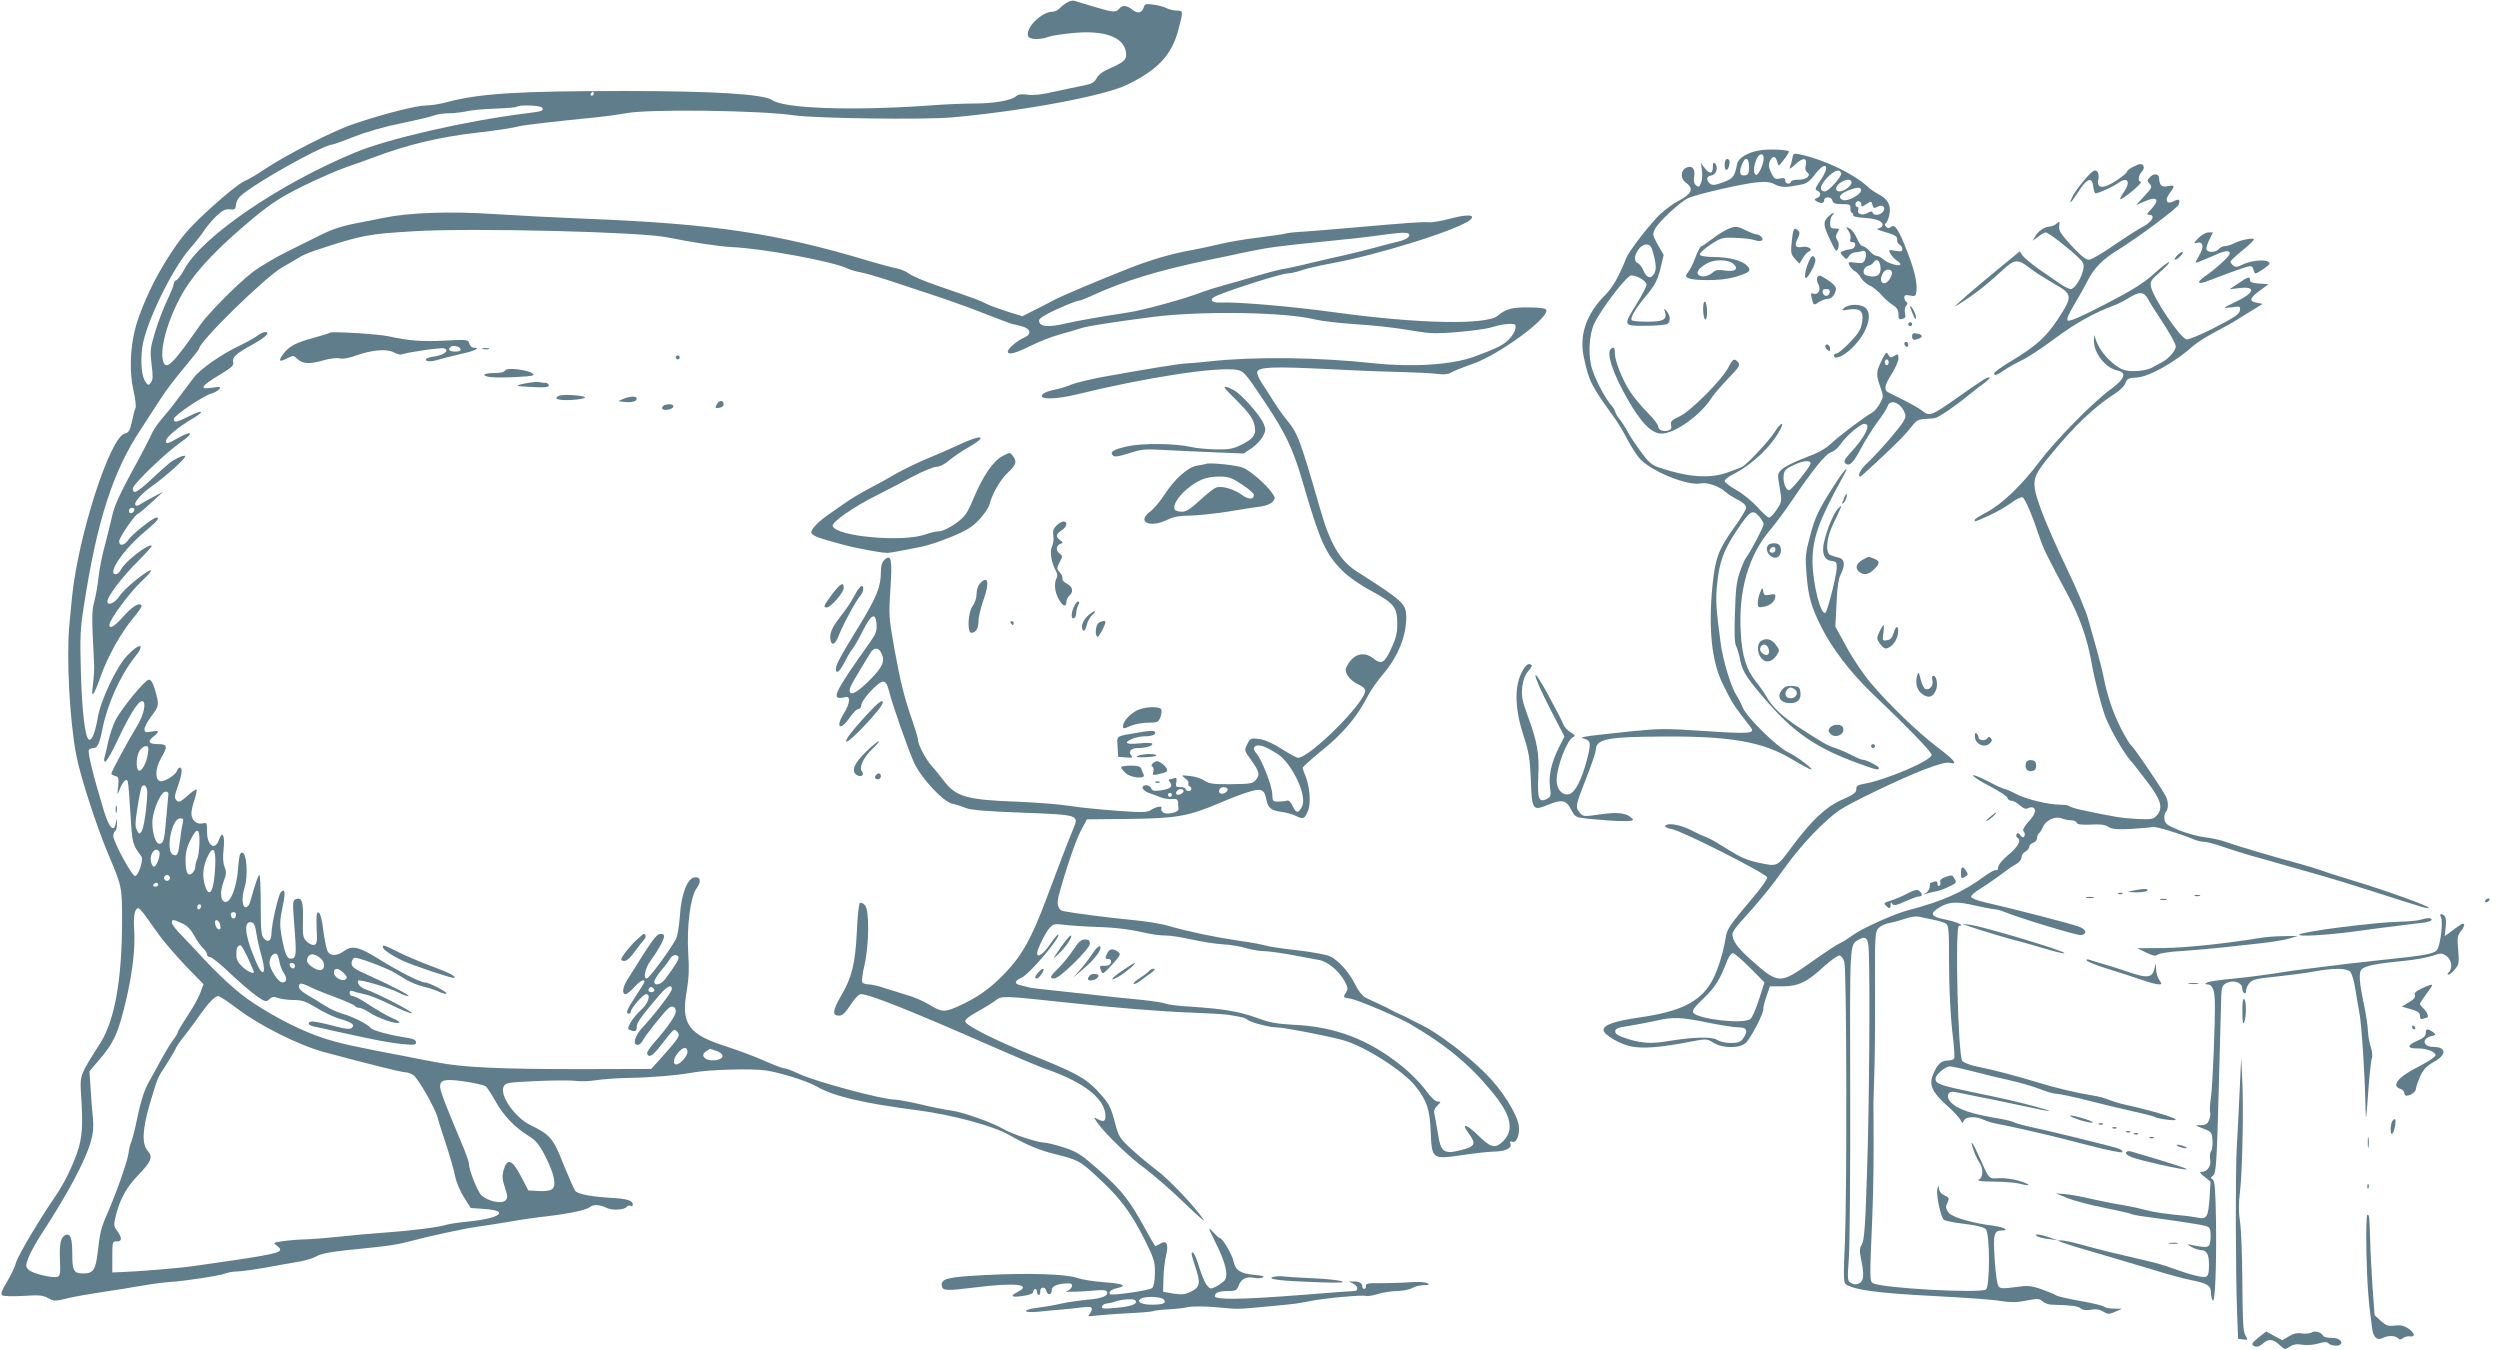 <?xml version="1.0" standalone="no"?>
<!DOCTYPE svg PUBLIC "-//W3C//DTD SVG 20010904//EN"
 "http://www.w3.org/TR/2001/REC-SVG-20010904/DTD/svg10.dtd">
<svg version="1.0" xmlns="http://www.w3.org/2000/svg"
 width="1280pt" height="691pt" viewBox="0 0 1280 691"
 preserveAspectRatio="xMidYMid meet">
<g transform="translate(0,691) scale(0.1,-0.1)"
fill="#607d8b" stroke="none">
<path d="M5465 6898 c-11 -6 -28 -19 -38 -29 -10 -11 -27 -19 -39 -19 -55 0
-140 -85 -124 -125 6 -18 61 -20 103 -4 15 6 72 15 127 20 157 15 255 -19 270
-93 8 -40 -5 -55 -77 -86 -38 -16 -63 -34 -72 -52 -12 -22 -25 -30 -67 -38
-29 -5 -96 -20 -148 -31 -63 -15 -110 -20 -138 -16 -31 5 -49 2 -60 -8 -26
-22 -115 -37 -215 -37 -51 0 -153 -4 -227 -10 -394 -28 -744 -16 -805 27 -45
31 -297 47 -755 47 -551 0 -746 -12 -920 -59 -30 -8 -74 -15 -98 -15 -49 0
-223 -44 -372 -95 -105 -35 -353 -162 -462 -236 -32 -22 -76 -48 -98 -57 -22
-9 -98 -70 -169 -135 -101 -92 -144 -140 -194 -215 -78 -116 -133 -225 -177
-347 -42 -117 -52 -262 -26 -378 10 -42 14 -82 9 -89 -4 -7 -12 -38 -18 -68
-10 -45 -16 -55 -36 -60 -75 -16 -238 -521 -270 -835 -5 -49 -11 -110 -13
-135 -17 -168 0 -495 34 -674 22 -115 104 -366 165 -511 69 -163 70 -166 70
-335 0 -304 -37 -511 -111 -630 -106 -166 -105 -165 -99 -265 11 -152 6 -224
-20 -297 -31 -85 -67 -158 -115 -228 -84 -123 -187 -297 -198 -335 -6 -22 -27
-67 -47 -99 -27 -46 -33 -61 -23 -68 7 -5 55 -6 107 -3 79 5 99 4 127 -11 30
-17 36 -17 101 -1 37 9 118 23 178 32 61 9 151 23 200 32 50 9 113 17 142 19
73 4 257 32 288 44 15 6 41 10 58 10 17 0 84 9 147 20 63 12 142 25 175 31 33
6 71 18 84 26 25 16 84 26 252 42 110 11 160 18 209 31 121 32 297 70 370 80
47 7 121 18 165 26 44 8 132 21 196 28 115 14 195 32 213 48 15 12 50 10 81
-6 29 -15 95 -11 106 7 4 5 12 6 18 3 6 -4 11 -1 11 8 0 18 -30 28 -95 32
-116 6 -187 20 -200 37 -7 10 -34 72 -61 138 -51 131 -68 150 -169 199 -78 38
-157 151 -137 195 10 22 18 23 170 30 88 4 177 4 199 1 21 -4 68 -2 103 3 36
6 111 11 167 12 116 2 251 13 333 28 81 15 303 21 374 10 75 -12 209 -54 256
-81 87 -51 237 -86 520 -123 175 -23 385 -79 467 -126 87 -50 153 -78 238 -99
114 -28 126 -35 209 -112 119 -109 173 -180 245 -322 51 -102 55 -116 54 -175
0 -39 -6 -68 -14 -76 -14 -12 -207 -40 -216 -31 -10 10 8 25 37 31 55 12 31
23 -67 30 -54 4 -116 14 -138 22 -56 20 -245 26 -465 15 -198 -10 -233 -18
-228 -55 4 -26 22 -27 168 -9 207 26 297 17 220 -23 -42 -22 -32 -29 29 -20
34 5 51 12 51 21 0 8 5 14 10 14 6 0 10 -7 10 -15 0 -8 4 -15 9 -15 5 0 8 7 7
16 -2 26 25 29 31 5 7 -26 28 -22 28 4 0 20 28 32 78 34 22 1 28 -3 25 -16 -2
-9 -14 -20 -28 -24 -23 -6 79 -3 162 5 21 2 41 0 44 -5 13 -22 -20 -37 -94
-43 -42 -4 -104 -13 -137 -20 -33 -8 -86 -17 -117 -21 -86 -10 -87 -29 -2 -21
38 4 91 9 119 11 27 2 73 7 102 11 42 5 53 3 53 -8 0 -8 -6 -20 -12 -27 -11
-11 -5 -12 32 -7 25 3 99 9 164 12 66 3 124 8 129 11 5 3 40 7 78 9 39 2 84 7
102 12 18 4 77 4 132 0 132 -12 113 -12 255 1 172 16 168 16 230 28 74 16 274
34 292 28 7 -3 36 1 63 10 28 8 73 15 100 15 28 1 61 7 75 15 14 8 41 15 60
15 28 0 31 3 18 10 -9 6 -49 8 -90 5 -40 -3 -107 -5 -149 -5 -63 1 -77 -1 -75
-14 0 -8 -3 -15 -9 -15 -5 -1 -10 5 -10 12 0 17 -16 27 -45 26 l-25 0 23 -11
c26 -13 29 -38 5 -38 -10 0 -130 -9 -268 -20 -306 -24 -445 -26 -445 -6 0 18
22 26 72 26 35 0 41 4 51 30 12 33 41 46 80 37 12 -3 31 -2 42 2 13 5 0 10
-44 14 -70 6 -96 23 -105 69 -7 33 -56 118 -69 118 -4 0 -21 15 -37 33 -27 30
-26 25 16 -60 50 -100 64 -163 44 -189 -8 -8 -27 -22 -43 -31 -29 -14 -31 -14
-49 8 -10 13 -27 54 -38 91 -11 37 -25 70 -30 73 -14 9 -12 -5 10 -71 28 -81
24 -105 -22 -127 -31 -15 -48 -17 -90 -10 l-53 9 2 67 c0 37 7 90 13 118 15
60 3 82 -30 61 -11 -6 -22 -12 -24 -12 -3 0 -27 42 -55 93 -78 142 -119 194
-232 294 -93 82 -112 95 -182 118 -43 14 -89 25 -102 25 -33 0 -171 46 -209
70 -52 31 -207 87 -266 94 -30 4 -102 18 -158 32 -57 13 -116 24 -130 24 -64
0 -406 92 -489 131 -34 16 -68 29 -77 29 -9 0 -55 18 -103 39 -49 22 -133 53
-188 71 -201 63 -239 116 -209 286 11 65 13 117 8 191 -9 137 11 292 42 334
26 35 21 61 -10 57 -37 -5 -69 -89 -75 -198 -4 -55 -13 -106 -21 -120 -42 -72
-137 -199 -149 -200 -20 0 -7 56 22 94 35 47 67 105 67 122 0 10 -8 14 -21 12
-20 -3 -39 -29 -168 -236 -24 -38 -27 -72 -8 -72 7 0 27 16 44 35 28 32 53 45
53 29 0 -4 -20 -37 -45 -74 -45 -68 -54 -90 -35 -90 6 0 10 5 10 11 0 16 63
89 78 89 26 0 12 -48 -25 -80 -20 -18 -45 -48 -55 -66 -15 -28 -15 -33 -2 -38
27 -10 34 -7 34 17 0 21 25 55 115 161 39 46 65 59 65 32 0 -15 -88 -130 -153
-200 -38 -41 -49 -86 -22 -86 8 0 20 10 26 23 15 28 110 147 132 165 19 16 37
8 37 -17 0 -21 -44 -84 -107 -155 -24 -27 -42 -54 -40 -59 8 -25 27 -15 66 35
77 98 71 92 89 75 17 -18 9 -31 -85 -136 l-49 -54 -355 -1 c-427 0 -611 9
-744 35 -55 10 -122 23 -150 29 -274 52 -343 67 -430 95 -108 36 -233 98 -360
181 -77 50 -179 143 -293 269 -15 16 -48 51 -74 78 -27 26 -48 55 -48 63 0 18
5 18 51 -3 26 -11 45 -30 63 -63 14 -25 34 -54 46 -65 11 -10 20 -24 20 -32 0
-7 7 -13 15 -13 9 0 56 -38 104 -84 49 -46 109 -98 135 -116 44 -30 49 -31 65
-16 14 13 24 14 45 6 15 -5 51 -10 79 -10 43 0 63 -7 117 -40 36 -22 88 -47
115 -55 68 -20 83 -31 67 -47 -9 -9 -29 -8 -96 10 -46 12 -93 22 -105 22 -28
0 -27 -18 2 -25 12 -2 72 -15 132 -29 205 -45 260 -55 328 -62 57 -5 67 -4 67
9 0 11 -12 18 -37 22 -93 14 -183 38 -194 51 -17 21 -93 59 -149 75 -25 7 -63
25 -85 39 -22 14 -61 39 -88 54 -43 25 -56 43 -41 59 4 3 23 -2 43 -12 20 -11
81 -36 136 -56 55 -21 101 -41 103 -46 2 -5 11 -9 21 -9 9 0 32 -11 51 -23 40
-28 134 -61 153 -54 6 2 -5 12 -27 21 -36 15 -73 37 -162 94 -19 12 -41 22
-49 22 -8 0 -15 7 -15 16 0 11 5 14 18 9 9 -4 37 -11 61 -16 24 -5 84 -29 134
-54 50 -25 97 -44 106 -43 14 3 -184 106 -236 122 -26 8 -47 32 -39 45 6 9
159 -36 211 -63 17 -9 37 -16 45 -16 17 0 -78 50 -202 106 -73 32 -88 43 -88
62 0 12 7 25 15 28 13 5 163 -51 205 -76 8 -5 34 -20 56 -34 23 -14 64 -31 90
-37 27 -6 64 -18 82 -27 17 -8 35 -13 38 -9 7 7 -90 57 -111 57 -23 0 -135 57
-236 120 -101 63 -136 71 -177 41 -35 -25 -65 -27 -82 -6 -7 8 -17 56 -24 106
-7 61 -16 94 -25 97 -10 4 -12 -12 -10 -79 4 -72 2 -84 -13 -87 -9 -2 -26 6
-38 18 -19 19 -21 31 -19 111 3 93 -6 117 -37 105 -15 -6 -16 -17 -9 -109 14
-175 13 -192 -12 -195 -24 -4 -34 21 -53 123 -8 49 -7 75 6 138 17 77 14 101
-8 79 -13 -13 -47 -163 -48 -209 0 -39 -16 -51 -38 -29 -14 14 -17 41 -17 171
0 85 -3 155 -7 155 -6 0 -19 -39 -48 -140 -4 -14 -13 -25 -21 -25 -20 0 -23
49 -6 104 18 59 10 176 -13 176 -12 0 -16 -18 -21 -80 -6 -95 -38 -178 -66
-173 -25 4 -28 51 -8 105 14 36 15 49 5 73 -8 20 -10 51 -5 94 7 70 -6 96 -24
46 -20 -58 -61 -30 -61 42 0 46 -1 48 -24 42 -29 -7 -56 18 -56 51 0 14 7 45
16 71 8 25 13 48 10 51 -3 3 -24 -11 -47 -32 -35 -31 -43 -35 -55 -23 -12 12
-11 22 6 71 22 61 26 97 11 97 -5 0 -12 -8 -15 -17 -6 -19 -58 -53 -81 -53
-32 0 -33 61 0 119 35 60 33 71 -14 71 -50 0 -58 13 -26 38 34 27 31 34 -10
26 -30 -5 -35 -4 -35 13 0 11 16 41 35 66 40 52 41 59 19 133 -11 38 -20 54
-32 54 -19 0 -140 -147 -171 -208 -12 -23 -28 -72 -37 -109 -8 -38 -17 -76
-20 -85 -3 -10 0 -18 5 -18 6 0 34 48 62 108 62 132 106 202 126 202 25 0 10
-72 -28 -132 -39 -63 -129 -229 -129 -239 0 -4 9 -9 20 -12 17 -4 19 -11 15
-54 -5 -47 -5 -47 7 -16 17 43 36 61 42 42 3 -8 9 -82 14 -166 9 -154 10 -156
56 -218 12 -17 -15 -100 -33 -100 -16 0 -111 176 -111 205 0 11 4 22 10 25 5
3 9 21 9 38 -2 31 -2 31 -6 4 -8 -52 -34 -27 -60 58 -56 184 -85 303 -78 316
4 5 15 9 25 9 19 0 31 27 45 100 25 125 91 272 164 364 58 72 29 79 -38 9 -55
-57 -137 -231 -151 -320 -12 -71 -29 -115 -44 -110 -20 7 -36 139 -42 347 -5
176 -3 223 15 335 68 441 149 691 292 907 35 53 81 124 102 157 21 34 74 104
118 156 43 52 79 97 79 101 0 35 339 366 423 414 34 19 73 42 87 51 14 10 52
26 85 37 237 78 266 84 505 98 294 18 1157 -3 1295 -31 122 -25 268 -47 330
-50 162 -7 522 -74 595 -110 14 -7 43 -15 65 -19 22 -4 78 -20 125 -35 47 -16
150 -50 230 -76 80 -26 207 -71 282 -101 76 -30 141 -54 145 -54 5 0 25 -5 46
-11 45 -12 50 -41 10 -58 -34 -14 -83 -56 -83 -71 0 -19 38 -10 116 29 44 22
113 49 155 60 41 11 87 25 102 30 26 10 156 31 367 58 250 32 676 26 835 -13
33 -8 126 -19 207 -24 81 -5 189 -17 240 -25 51 -9 113 -18 138 -20 65 -6 268
14 320 30 42 13 79 19 108 16 22 -2 13 -39 -18 -74 -27 -31 -66 -51 -184 -94
-114 -41 -316 -54 -511 -33 -290 31 -608 35 -840 10 -55 -6 -111 -11 -125 -11
-25 0 -210 -30 -430 -70 -63 -12 -133 -29 -155 -38 -23 -10 -58 -21 -80 -25
-49 -10 -77 -24 -70 -37 10 -15 86 -10 171 10 362 89 729 145 829 127 32 -6
44 -19 137 -159 111 -166 148 -244 197 -412 90 -310 118 -372 207 -460 28 -28
91 -72 144 -100 117 -63 134 -84 134 -168 0 -50 -7 -77 -32 -130 -34 -73 -49
-81 -92 -47 -38 30 -83 26 -114 -11 -14 -17 -26 -38 -26 -48 0 -27 29 -60 66
-76 19 -8 34 -21 34 -31 0 -61 -284 -344 -345 -344 -6 0 -43 20 -82 45 -45 29
-86 47 -115 51 -44 6 -46 5 -62 -26 -16 -32 -15 -33 18 -79 44 -62 48 -76 27
-103 -17 -20 -27 -22 -127 -23 -92 -1 -113 2 -137 18 -16 11 -50 22 -75 24
-46 5 -46 5 -24 -12 12 -9 20 -20 17 -25 -3 -5 -1 -11 5 -15 15 -9 12 -25 -5
-25 -8 0 -15 5 -15 10 0 6 -12 10 -26 10 -23 0 -26 3 -21 26 3 19 1 24 -10 20
-8 -3 -19 -6 -25 -6 -6 0 -5 -6 2 -15 18 -22 2 -35 -49 -42 -32 -4 -42 -2 -47
11 -7 19 -44 22 -44 2 0 -7 14 -19 30 -25 17 -6 45 -16 62 -23 18 -7 45 -11
60 -9 22 2 28 -2 30 -18 0 -12 1 -26 2 -33 1 -18 -63 -32 -80 -17 -7 6 -11 15
-8 20 9 15 -25 10 -51 -7 -21 -14 -42 -15 -177 -5 -84 6 -193 17 -243 25 -49
8 -166 17 -260 21 -264 9 -321 25 -383 108 -21 27 -48 61 -62 76 -29 31 -70
109 -70 133 0 9 -12 49 -26 90 -44 125 -64 207 -95 378 -28 157 -29 172 -20
305 10 152 4 180 -30 149 -13 -12 -19 -31 -19 -64 0 -75 -22 -128 -112 -276
-98 -159 -118 -197 -118 -219 0 -30 20 -14 46 38 14 28 33 59 41 68 8 9 31 50
51 90 43 85 65 96 70 33 2 -33 -3 -49 -32 -90 -191 -269 -207 -303 -127 -283
27 7 23 -33 -8 -83 -48 -77 -17 -93 33 -17 15 21 33 39 41 39 8 0 15 9 15 20
0 26 87 120 111 120 13 0 21 -12 29 -42 21 -83 100 -307 131 -375 38 -80 148
-198 195 -208 16 -3 47 -13 69 -22 29 -11 108 -17 290 -24 288 -11 290 -11
261 -81 -26 -61 -75 -190 -136 -353 -76 -204 -127 -297 -213 -386 -77 -81
-144 -128 -245 -173 -69 -30 -80 -29 -151 14 -26 15 -73 36 -106 45 -33 10
-85 26 -116 36 -31 11 -68 19 -82 19 -14 0 -29 5 -32 10 -4 6 1 46 11 88 24
105 26 285 2 308 -9 9 -20 14 -25 11 -6 -4 -13 -71 -16 -149 -8 -161 -25 -233
-82 -329 -42 -73 -45 -99 -10 -99 19 0 32 13 60 55 22 34 42 55 53 55 43 0
256 -85 677 -270 116 -51 239 -103 275 -115 194 -68 300 -153 300 -240 0 -27
-10 -31 -42 -14 -20 11 -20 11 1 -20 42 -59 166 -178 246 -236 44 -33 134
-111 199 -174 66 -64 110 -102 99 -86 -50 72 -177 206 -240 253 -37 28 -96 77
-131 109 -58 54 -65 64 -82 130 -24 91 -32 105 -94 171 -58 62 -111 91 -336
181 -183 74 -334 150 -338 171 -2 10 21 28 60 49 35 19 77 45 94 58 34 26 36
25 384 -12 229 -25 478 -45 630 -50 80 -3 161 -8 180 -11 73 -12 85 -15 97
-25 16 -14 111 -39 149 -39 34 0 249 -41 338 -65 107 -28 311 -157 373 -236
58 -74 73 -116 78 -229 6 -146 7 -146 156 -125 63 10 139 18 170 19 59 1 92
18 82 42 -4 10 0 12 11 8 21 -8 39 40 32 84 -10 62 -87 184 -171 267 -94 94
-245 208 -330 249 -33 16 -67 33 -75 38 -8 4 -22 11 -30 14 -8 3 -26 12 -40
19 -14 8 -45 24 -70 35 -25 11 -56 26 -70 33 -14 7 -36 35 -50 64 -33 67 -90
130 -134 148 -19 8 -95 22 -168 30 -73 8 -146 19 -163 25 -16 5 -77 16 -135
24 -111 16 -251 45 -360 76 -36 11 -119 24 -185 30 -107 10 -294 34 -351 45
-26 6 -35 34 -24 77 32 120 86 282 113 333 l32 60 214 2 c243 3 304 13 464 81
51 22 118 48 149 57 66 21 82 14 92 -39 8 -43 25 -56 78 -63 24 -3 55 -12 70
-19 40 -20 47 -18 64 22 17 40 11 124 -12 181 -8 18 -14 37 -14 42 0 5 40 41
89 81 116 92 189 178 245 288 13 26 50 79 83 117 72 87 113 189 113 284 0 69
-13 82 -253 235 -86 55 -137 141 -188 321 -107 369 -113 385 -178 464 -20 25
-47 64 -61 87 -14 23 -39 63 -57 89 -17 26 -29 53 -26 61 9 25 75 28 348 15
149 -8 329 -15 400 -16 72 -2 151 -6 177 -10 33 -4 55 -1 70 9 13 7 59 26 103
41 135 45 396 236 382 278 -2 8 -32 13 -88 13 -83 2 -121 -8 -160 -42 -56 -49
-405 -42 -829 16 -225 31 -504 55 -592 51 -39 -2 -56 11 -35 26 25 20 345 123
379 123 14 0 45 7 69 15 23 9 90 24 148 35 250 45 669 177 720 226 27 25 -16
28 -102 5 -45 -12 -95 -21 -112 -19 -31 3 -111 -3 -395 -28 -91 -8 -201 -17
-245 -20 -44 -2 -87 -7 -95 -10 -8 -3 -69 -12 -135 -20 -66 -8 -158 -23 -205
-35 -47 -11 -107 -24 -135 -29 -109 -19 -216 -51 -335 -98 -159 -63 -336 -138
-375 -159 -16 -9 -59 -31 -95 -49 l-65 -33 -75 23 c-41 13 -90 31 -109 40 -34
18 -50 24 -254 94 -64 22 -129 50 -143 61 -14 11 -42 23 -63 27 -20 3 -85 21
-146 39 -468 141 -798 190 -1445 215 -151 6 -363 17 -470 24 -219 15 -432 8
-565 -19 -44 -9 -100 -21 -126 -25 -81 -15 -133 -31 -199 -64 -36 -18 -114
-57 -175 -87 -60 -30 -139 -77 -175 -105 -81 -64 -219 -204 -263 -265 -147
-211 -179 -241 -193 -183 -17 69 35 237 113 363 65 105 178 222 358 371 88 72
138 104 250 159 77 38 176 81 220 96 44 15 107 37 140 50 170 64 335 104 530
126 86 9 197 27 216 33 13 5 204 27 399 46 47 5 111 14 144 20 115 23 695 15
866 -11 102 -15 668 -23 805 -10 368 33 785 111 900 169 154 76 223 150 257
275 27 102 27 102 -7 103 -16 0 -40 6 -52 12 -12 7 -42 15 -67 18 -38 6 -45 4
-50 -14 -10 -29 -31 -34 -59 -11 -30 23 -50 24 -67 4 -17 -20 -31 -19 -130 11
-47 14 -92 28 -100 30 -8 2 -24 -1 -35 -8z m-2425 -468 c0 -5 -5 -10 -11 -10
-5 0 -7 5 -4 10 3 6 8 10 11 10 2 0 4 -4 4 -10z m-265 -71 c11 -16 4 -19 -86
-30 -304 -38 -700 -129 -869 -199 -388 -160 -785 -431 -875 -597 -15 -28 -34
-54 -41 -57 -8 -3 -14 -11 -14 -18 0 -8 -15 -46 -34 -85 -19 -40 -47 -113 -62
-163 -25 -83 -26 -97 -18 -166 8 -59 7 -79 -3 -92 -12 -16 -14 -16 -27 1 -21
28 -28 103 -17 182 18 122 151 396 244 503 27 30 59 71 72 91 12 20 41 53 62
74 31 29 47 38 69 35 24 -3 30 1 32 22 5 33 16 45 80 89 138 92 379 221 414
221 5 0 55 18 111 40 59 24 161 53 242 69 77 16 153 34 168 40 16 6 49 11 75
11 26 0 66 5 90 10 23 6 90 12 148 14 58 2 108 6 111 10 11 10 121 7 128 -5z
m4439 -648 c9 -14 -17 -30 -65 -40 -24 -6 -75 -19 -114 -30 -38 -10 -101 -26
-140 -35 -38 -8 -119 -27 -179 -41 -59 -15 -129 -30 -155 -34 -25 -5 -86 -21
-136 -36 -49 -15 -120 -35 -157 -45 -37 -10 -91 -27 -120 -38 -83 -32 -296
-91 -373 -102 -145 -22 -262 -43 -318 -56 -91 -22 -137 -17 -137 15 0 11 31
30 94 59 51 23 100 42 107 42 8 0 39 12 69 26 160 74 341 130 603 184 53 11
141 29 195 41 107 22 156 29 407 54 94 9 213 22 265 30 120 16 147 17 154 6z
m-2704 -2140 c24 -45 12 -73 -57 -143 -66 -66 -103 -85 -103 -51 0 14 20 49
107 191 17 27 39 28 53 3z m2028 -519 c76 -48 156 -215 129 -270 -18 -37 -31
-37 -48 0 -9 21 -20 31 -29 29 -8 -3 -28 -5 -45 -5 -28 -1 -30 1 -31 39 -1 41
-54 177 -80 206 -29 32 -9 53 36 37 14 -5 44 -21 68 -36z m-5781 -2 c-6 -46
-33 -94 -47 -85 -16 10 -12 78 6 103 8 12 22 22 31 22 13 0 15 -8 10 -40z m-3
-201 c-2 -76 -18 -180 -29 -196 -11 -15 -13 -15 -24 6 -10 17 -9 42 3 117 8
52 18 99 21 105 13 20 30 2 29 -32z m5531 22 c3 -6 -3 -15 -14 -21 -21 -11
-37 2 -26 20 8 13 32 13 40 1z m-225 -11 c0 -12 -28 -25 -36 -17 -9 9 6 27 22
27 8 0 14 -5 14 -10z m-5198 -19 c-1 -7 -6 -61 -11 -121 -9 -114 -14 -130 -36
-130 -18 0 -35 53 -35 109 0 43 26 118 52 148 13 16 34 11 30 -6z m5138 -1 c0
-5 -4 -10 -10 -10 -5 0 -10 5 -10 10 0 6 5 10 10 10 6 0 10 -4 10 -10z m-5065
-147 c-4 -16 -10 -56 -14 -90 -8 -68 -13 -78 -34 -70 -41 16 -9 187 35 187 17
0 19 -4 13 -27z m86 -103 c-1 -35 -7 -72 -12 -81 -5 -10 -9 -26 -9 -37 0 -11
-7 -25 -16 -33 -23 -19 -34 4 -34 69 0 37 8 68 26 103 33 67 48 60 45 -21z
m-206 -40 c10 -15 -15 -82 -28 -77 -7 2 -13 16 -15 31 -5 39 27 73 43 46z
m287 -73 c-5 -124 -28 -172 -51 -106 -16 47 -13 98 9 147 30 66 46 50 42 -41z
m-232 -62 c0 -8 -7 -15 -15 -15 -8 0 -15 7 -15 15 0 8 7 15 15 15 8 0 15 -7
15 -15z m-60 -35 c0 -5 -7 -10 -16 -10 -8 0 -12 5 -9 10 3 6 10 10 16 10 5 0
9 -4 9 -10z m220 -109 c0 -6 -4 -13 -10 -16 -5 -3 -10 1 -10 9 0 9 5 16 10 16
6 0 10 -4 10 -9z m-287 -48 c15 -21 48 -67 73 -102 26 -36 87 -106 136 -158
l90 -92 -16 -43 c-10 -24 -28 -59 -40 -78 -55 -85 -76 -120 -76 -126 0 -4 -10
-21 -23 -38 -13 -17 -39 -60 -59 -96 -19 -36 -50 -91 -67 -122 -22 -39 -40
-95 -56 -172 -13 -64 -28 -123 -33 -133 -5 -10 -12 -36 -14 -58 -6 -43 -60
-196 -107 -305 -34 -77 -39 -98 -51 -204 -11 -89 -22 -106 -75 -106 -47 0 -55
15 -55 99 0 82 -9 107 -34 98 -25 -10 -33 -45 -29 -130 3 -63 1 -79 -12 -84
-24 -9 -132 17 -150 37 -14 15 -14 21 0 59 8 23 39 79 68 124 131 200 224 373
252 472 12 41 15 75 11 119 -4 33 -9 102 -12 151 l-6 90 46 54 c81 94 103 142
146 330 30 134 43 254 37 340 -5 69 3 111 21 111 5 0 20 -17 35 -37z m465 0
c-4 -22 -22 -20 -26 1 -2 10 3 16 13 16 10 0 15 -7 13 -17z m-80 -52 c3 -16
-1 -22 -10 -19 -7 3 -15 15 -16 27 -3 16 1 22 10 19 7 -3 15 -15 16 -27z m184
-36 c4 -28 16 -81 27 -120 19 -67 16 -100 -6 -73 -6 7 -23 43 -37 80 -44 109
-47 173 -9 166 13 -2 20 -17 25 -53z m4303 29 c103 -3 170 -12 272 -35 23 -5
61 -9 85 -9 24 0 84 -10 133 -21 50 -11 120 -22 157 -24 38 -2 91 -11 120 -20
28 -8 69 -15 91 -15 21 0 85 -9 141 -19 55 -11 118 -22 139 -26 44 -7 104 -57
132 -110 16 -29 18 -39 7 -55 -16 -27 -17 -27 22 -33 37 -6 247 -95 306 -130
184 -108 302 -205 419 -347 103 -124 117 -203 47 -262 -34 -29 -57 -21 -118
39 -58 57 -89 66 -52 15 45 -60 39 -72 -41 -92 -81 -20 -98 -8 -112 81 -6 41
-15 86 -18 101 -5 19 -2 31 14 47 20 20 20 21 2 21 -12 0 -37 23 -65 63 -26
34 -81 90 -124 123 -167 133 -339 198 -547 207 -89 5 -125 11 -191 36 -89 32
-170 46 -339 57 -60 3 -118 11 -127 15 -10 5 -66 14 -125 20 -59 5 -171 17
-248 26 -77 9 -176 19 -220 24 -44 4 -89 10 -100 12 -11 3 -32 8 -47 12 -37 7
-35 23 2 39 39 16 202 208 188 221 -3 3 -21 -20 -42 -50 -32 -48 -66 -72 -66
-46 0 20 43 107 63 129 20 22 27 23 77 17 30 -4 105 -9 165 -11z m-4345 -160
c16 -37 30 -68 30 -70 0 -13 -30 0 -58 25 -24 23 -32 38 -32 64 0 34 6 47 22
47 4 0 21 -30 38 -66z m160 -15 c3 -19 13 -46 23 -61 19 -28 16 -48 -8 -48
-20 0 -65 70 -65 100 0 28 18 52 35 47 5 -2 12 -19 15 -38z m213 13 c21 -19
22 -51 2 -58 -17 -7 -63 20 -72 42 -3 8 0 21 7 29 12 15 35 11 63 -13z m1831
9 c5 -8 -15 -43 -66 -111 -22 -31 -58 -41 -58 -16 0 8 16 33 35 57 20 23 40
50 46 60 10 20 34 25 43 10z m-1964 -47 c0 -9 -5 -14 -12 -12 -18 6 -21 28 -4
28 9 0 16 -7 16 -16z m249 -35 c16 -15 20 -24 12 -32 -16 -16 -61 8 -61 33 0
26 20 26 49 -1z m1591 -90 c0 -5 -7 -9 -15 -9 -15 0 -20 12 -9 23 8 8 24 -1
24 -14z m-2134 -94 c111 -85 315 -187 441 -221 226 -61 399 -104 418 -104 11
0 30 -7 42 -15 25 -18 111 -169 124 -218 4 -18 24 -79 43 -137 19 -58 40 -130
46 -161 6 -32 26 -79 46 -110 l34 -54 73 -5 c130 -9 76 -49 -85 -64 -41 -4
-90 -11 -109 -16 -46 -14 -180 -31 -319 -41 -63 -4 -160 -13 -215 -19 -55 -6
-136 -13 -180 -15 -44 -1 -102 -6 -129 -10 -48 -8 -49 -8 -27 -24 40 -31 17
-38 -239 -76 -58 -8 -139 -20 -180 -26 -71 -11 -284 -29 -380 -32 l-45 -2 0
80 c0 77 1 80 23 79 27 -1 28 18 2 54 -19 26 -19 30 -5 86 21 80 56 142 115
202 65 67 74 92 46 122 -31 35 -27 113 13 247 42 138 33 118 86 200 24 39 44
73 45 77 0 4 21 35 48 69 26 33 61 81 78 106 43 60 75 93 91 93 7 0 52 -29 99
-65z m2304 -222 c0 -20 -39 -63 -57 -63 -21 0 -15 35 12 64 26 28 45 27 45 -1z
m149 6 c37 -13 41 -36 6 -45 -56 -14 -100 21 -57 45 9 6 17 11 18 11 1 0 15
-5 33 -11z m-1266 -160 c40 -7 77 -16 84 -21 7 -6 29 -39 49 -75 41 -74 99
-135 169 -178 40 -25 55 -43 88 -107 45 -90 57 -147 34 -166 -9 -8 -36 -12
-69 -10 l-53 3 -38 73 c-45 85 -69 95 -88 33 -9 -32 -8 -47 6 -91 15 -45 15
-54 3 -66 -19 -20 -91 -4 -123 26 -21 20 -65 132 -65 166 0 7 -11 39 -24 71
-110 262 -127 308 -122 330 7 27 36 30 149 12z m3556 -1113 c15 -18 -5 -26
-62 -26 -52 0 -80 15 -57 30 23 15 106 12 119 -4z m-145 -5 c11 -18 -21 -30
-98 -37 -65 -6 -78 -5 -74 7 3 8 13 14 24 15 10 1 26 4 34 7 38 15 107 20 114
8z"/>
<path d="M5430 2058 c-43 -62 -43 -63 -9 -31 38 36 75 93 61 93 -5 0 -28 -28
-52 -62z"/>
<path d="M5496 2048 c-19 -29 -53 -71 -75 -93 -45 -43 -50 -55 -23 -55 27 0
182 152 182 178 0 17 -6 22 -25 22 -19 0 -33 -12 -59 -52z"/>
<path d="M5595 2030 c-14 -22 -42 -60 -63 -83 l-37 -42 55 47 c59 50 97 103
81 113 -6 3 -22 -13 -36 -35z"/>
<path d="M5670 2031 c-14 -26 -13 -31 6 -31 9 0 14 -7 12 -17 -2 -12 -13 -18
-31 -18 -29 1 -29 0 -18 -29 6 -16 13 -11 55 35 44 49 46 54 30 66 -25 18 -42
16 -54 -6z"/>
<path d="M5753 1945 c-64 -43 -80 -66 -25 -35 36 21 94 70 81 70 -2 0 -28 -16
-56 -35z"/>
<path d="M5317 1932 c-19 -21 -22 -32 -8 -32 5 0 16 11 25 25 19 29 7 34 -17
7z"/>
<path d="M5885 1940 c-4 -6 -25 -22 -47 -36 -22 -14 -37 -28 -34 -31 3 -3 16
2 28 11 13 9 38 28 57 41 21 15 28 25 18 25 -9 0 -19 -5 -22 -10z"/>
<path d="M5581 1917 c-6 -6 -11 -15 -11 -19 0 -13 37 -9 49 6 9 11 7 15 -8 19
-11 2 -24 0 -30 -6z"/>
<path d="M9008 6140 c-62 -11 -108 -39 -114 -70 -13 -65 -19 -73 -71 -93 -43
-16 -56 -17 -68 -7 -22 18 -18 38 8 42 25 3 36 43 18 61 -8 8 -11 4 -11 -15 0
-38 -15 -42 -40 -11 l-21 28 5 -38 c3 -21 1 -50 -5 -64 -8 -21 -12 -23 -25
-12 -11 9 -14 22 -10 44 8 41 -12 62 -43 45 -26 -13 -27 -54 -3 -72 47 -34 38
-58 -40 -100 -32 -17 -81 -55 -107 -84 -62 -68 -141 -172 -154 -204 -41 -102
-70 -151 -108 -190 -97 -97 -134 -205 -110 -318 28 -129 35 -142 161 -317 16
-22 43 -68 60 -101 18 -34 45 -78 62 -98 54 -66 249 -146 317 -131 32 7 94
-15 126 -44 11 -10 39 -28 63 -40 26 -13 42 -28 42 -40 0 -10 -26 -54 -59 -99
-82 -114 -99 -159 -113 -299 -22 -223 -4 -393 54 -508 47 -94 49 -97 92 -154
23 -29 45 -60 51 -67 22 -30 -10 -32 -235 -17 -207 14 -237 13 -385 -2 -254
-27 -265 -29 -232 -38 32 -9 34 -24 12 -107 -26 -101 -61 -169 -91 -176 -34
-9 -64 24 -64 70 0 70 54 211 86 223 11 4 8 10 -15 24 -16 10 -32 27 -36 39
-4 12 -38 78 -76 148 -93 172 -89 121 6 -64 l75 -145 -29 -57 c-38 -77 -53
-143 -45 -202 6 -43 4 -49 -15 -60 -42 -22 -50 0 -45 112 6 119 -5 179 -53
310 -31 85 -34 105 -29 152 5 36 15 63 31 80 12 13 20 27 17 30 -15 15 -32 2
-53 -41 -36 -74 -32 -187 11 -318 28 -86 33 -118 38 -227 5 -156 9 -161 87
-129 72 30 94 25 119 -24 21 -39 23 -40 86 -47 154 -15 241 -16 230 -3 -27 32
-69 39 -163 26 -90 -13 -91 -13 -110 10 -22 27 -21 33 38 184 25 63 45 123 45
132 1 61 55 71 369 72 325 1 486 -28 630 -113 52 -31 99 -56 104 -56 16 0 -75
69 -119 89 -56 27 -209 177 -230 226 -9 22 -24 51 -33 65 -27 39 -69 177 -81
265 -24 181 -27 223 -18 307 11 111 33 171 100 272 68 101 81 110 114 73 13
-15 24 -34 24 -41 0 -13 -71 -149 -90 -171 -6 -7 -20 -39 -31 -71 -17 -47 -23
-90 -26 -210 -4 -103 -2 -158 6 -172 6 -12 16 -45 21 -73 11 -58 38 -98 147
-222 133 -151 247 -228 451 -303 98 -36 112 -39 112 -26 0 9 -64 42 -83 42 -7
0 -32 11 -57 24 -25 13 -62 29 -83 36 -41 13 -62 25 -190 108 -83 55 -135 104
-163 156 -9 16 -34 52 -55 78 -48 61 -69 127 -76 244 -14 217 39 402 153 534
25 30 73 94 106 143 107 159 176 244 202 251 14 3 37 23 51 43 28 42 100 103
121 103 37 0 3 -69 -75 -152 -26 -28 -32 -41 -24 -49 20 -20 40 -2 79 71 21
40 59 101 85 137 27 35 51 73 54 84 11 34 58 21 81 -22 13 -25 13 -32 0 -56
-16 -30 -136 -169 -192 -220 -29 -27 -46 -63 -29 -63 5 0 151 136 210 196 16
16 41 45 55 63 20 27 33 34 65 36 22 1 45 3 51 4 17 2 103 60 171 116 34 27
73 58 88 68 14 11 24 21 21 24 -6 6 -33 -10 -156 -97 -145 -102 -150 -104
-191 -71 -13 10 -53 33 -89 51 -36 18 -72 36 -80 40 -26 13 -22 36 14 93 20
31 36 68 36 82 0 23 -2 24 -21 13 -17 -11 -22 -10 -31 6 -9 17 -13 13 -34 -30
-29 -59 -29 -72 -7 -135 17 -47 17 -50 -2 -85 -10 -19 -28 -40 -39 -46 -37
-20 -171 -121 -211 -159 -28 -27 -68 -49 -134 -73 -52 -20 -105 -46 -118 -59
-23 -22 -23 -25 -11 -94 12 -70 11 -72 -15 -112 -15 -23 -33 -41 -40 -41 -6 0
-33 24 -58 53 -25 28 -74 68 -107 87 -34 19 -62 41 -62 47 0 7 21 24 48 37 98
51 193 142 238 229 23 43 -2 31 -29 -14 -26 -42 -139 -164 -167 -179 -9 -5
-44 -18 -78 -30 -92 -32 -203 -23 -350 27 -35 12 -54 29 -90 79 -26 35 -56 80
-67 101 -11 21 -30 51 -42 66 -13 16 -23 33 -23 39 0 5 -11 24 -26 40 -28 35
-69 112 -90 171 -24 67 -20 177 8 239 35 75 167 248 190 248 31 0 78 -29 78
-48 0 -9 -23 -53 -50 -97 -71 -114 -71 -114 48 -113 53 0 103 5 110 10 16 14
15 40 -4 64 -15 18 -15 18 -9 -4 11 -38 -8 -49 -90 -49 -41 0 -78 3 -81 8 -8
13 20 60 77 128 43 52 55 76 70 134 l17 72 -30 52 c-27 49 -28 54 -14 81 19
37 130 140 170 158 45 20 271 72 347 80 52 5 72 3 98 -11 33 -16 56 -16 138 1
22 4 43 20 65 50 57 76 82 47 27 -32 -25 -37 -28 -45 -15 -50 21 -8 20 -30 -1
-38 -15 -6 -15 -8 -3 -16 22 -14 40 -12 40 5 0 21 38 19 42 -2 3 -14 14 -18
48 -18 40 0 45 -2 44 -22 0 -13 3 -23 8 -23 4 0 7 -5 6 -11 -2 -7 21 -13 62
-15 64 -4 99 -21 86 -43 -4 -6 -15 -11 -24 -12 -9 0 10 -9 43 -18 48 -14 60
-22 58 -37 -1 -10 5 -23 13 -27 8 -4 14 -15 14 -23 0 -12 -8 -13 -36 -8 -35 6
-36 6 -25 -15 7 -12 21 -27 31 -34 11 -6 20 -16 20 -20 0 -14 -64 4 -86 24
-11 10 -27 19 -35 19 -9 0 -25 11 -37 25 -12 14 -28 25 -35 25 -8 0 -21 18
-29 39 -9 21 -25 44 -38 51 -21 11 -21 11 -5 -13 8 -13 13 -32 9 -41 -4 -11
-1 -16 11 -16 24 0 14 -35 -10 -36 -11 -1 -28 -5 -38 -9 -17 -7 -17 -9 -1 -26
17 -19 17 -19 31 0 7 11 21 19 31 19 9 0 24 2 33 6 21 9 29 -11 18 -42 -7 -19
-14 -22 -49 -17 -38 5 -40 4 -30 -15 6 -11 18 -24 28 -29 10 -5 24 -21 31 -35
8 -13 27 -30 42 -37 16 -6 43 -28 61 -48 17 -20 44 -44 60 -53 20 -13 28 -26
28 -47 0 -24 3 -28 20 -24 15 4 18 11 14 29 -4 13 -1 31 5 38 8 10 9 16 1 21
-5 3 -10 13 -10 22 0 12 7 14 29 10 27 -6 30 -3 33 21 5 44 -8 102 -45 199
-45 117 -65 147 -84 132 -11 -9 -17 -9 -26 0 -8 8 -9 14 -1 19 6 4 14 24 18
45 9 47 -9 79 -57 103 -17 9 -43 27 -57 40 -69 64 -217 135 -337 162 -39 8
-41 8 -46 -17 -2 -14 -8 -35 -12 -46 -6 -14 2 -10 28 14 39 37 62 34 52 -7 -4
-15 -1 -28 6 -33 25 -15 1 -39 -41 -39 -22 0 -40 -4 -40 -10 0 -5 -7 -10 -15
-10 -8 0 -15 7 -15 16 0 12 -7 14 -27 10 -25 -5 -30 -1 -45 30 -13 28 -14 41
-6 60 14 29 30 26 38 -6 6 -24 6 -23 34 13 16 21 27 39 25 42 -10 9 -108 13
-151 5z m22 -40 c0 -32 -28 -92 -40 -85 -13 8 -13 34 1 74 12 35 39 42 39 11z
m-75 -46 c0 -33 -4 -40 -22 -42 -26 -4 -31 20 -11 63 16 36 33 26 33 -21z
m472 -31 c5 -15 -65 -93 -83 -93 -32 0 -26 32 12 71 37 38 63 46 71 22z m53
-47 c0 -18 -38 -46 -62 -46 -25 0 -22 26 4 44 28 20 58 21 58 2z m48 -43 c-4
-22 -70 -56 -92 -47 -27 10 -18 30 22 47 52 21 74 21 70 0z m2 -69 c0 -15 2
-15 26 1 24 16 26 16 31 -4 4 -17 9 -19 25 -10 27 15 47 -3 28 -26 -15 -18
-47 -20 -52 -4 -3 9 -10 8 -25 -1 -25 -16 -57 -6 -49 15 3 8 1 15 -4 15 -6 0
-10 7 -10 15 0 8 7 15 15 15 8 0 15 -7 15 -16z m-1061 -267 c10 -44 11 -64 3
-83 -16 -34 -41 -30 -57 10 -8 18 -21 36 -30 39 -37 15 7 101 49 95 17 -2 24
-15 35 -61z m1159 -54 c4 -38 -16 -55 -57 -47 -25 5 -31 11 -29 28 2 11 12 22
23 25 11 2 24 10 28 18 13 22 32 10 35 -24z m57 -22 c9 -16 -17 -61 -37 -61
-20 0 -23 21 -8 51 11 20 35 25 45 10z m-15 -466 c0 -8 -4 -15 -10 -15 -5 0
-10 7 -10 15 0 8 5 15 10 15 6 0 10 -7 10 -15z m-400 -518 c0 -15 -98 -137
-110 -137 -16 0 -31 40 -28 73 2 27 10 36 48 54 50 25 90 29 90 10z"/>
<path d="M8837 6093 c-10 -9 -9 -53 2 -53 12 0 22 43 13 52 -5 5 -11 5 -15 1z"/>
<path d="M10918 6054 c-16 -8 -28 -19 -28 -24 0 -5 -25 -25 -55 -45 -65 -43
-101 -42 -92 4 7 34 -5 56 -26 45 -20 -12 -85 -91 -103 -125 -27 -54 -13 -43
27 19 45 71 72 79 77 24 2 -17 7 -32 11 -32 15 0 86 32 113 51 51 37 70 11 32
-45 -14 -20 -22 -36 -18 -36 15 0 116 84 105 88 -16 5 -14 33 5 53 17 18 12
39 -9 39 -7 -1 -24 -8 -39 -16z"/>
<path d="M11008 6003 c-16 -15 -16 -18 -2 -34 15 -16 12 -21 -27 -63 l-42 -46
44 19 c64 29 80 9 32 -41 -21 -22 -23 -28 -10 -28 35 0 17 -35 -30 -60 -27
-14 -95 -58 -152 -97 -57 -40 -114 -73 -126 -73 -16 0 -44 23 -90 73 -53 58
-65 77 -62 99 3 25 2 27 -13 13 -9 -8 -25 -15 -36 -15 -25 0 -61 -25 -75 -52
l-12 -21 28 21 c15 12 33 22 40 22 12 0 120 -83 169 -131 24 -23 28 -33 22
-60 -9 -44 -44 -99 -64 -99 -9 0 -38 15 -63 33 -25 17 -73 51 -107 74 -33 24
-68 53 -76 64 l-15 22 -29 -24 c-106 -86 -242 -200 -276 -232 -39 -35 -37 -35
36 13 43 28 113 84 157 125 89 83 96 84 168 29 23 -18 76 -51 117 -75 100 -56
100 -65 19 -188 -61 -91 -109 -133 -238 -211 -47 -28 -85 -56 -85 -61 0 -15
13 -11 52 16 19 13 60 36 89 50 30 14 106 64 169 111 104 78 203 133 301 169
20 7 55 25 78 39 54 35 78 33 99 -5 9 -18 32 -55 51 -83 56 -84 91 -146 91
-160 0 -20 -37 -63 -68 -79 -15 -8 -40 -22 -57 -31 -18 -9 -53 -16 -86 -16
-46 0 -63 5 -96 29 -45 32 -82 79 -100 125 l-11 31 -1 -28 c-2 -64 59 -141
120 -154 50 -10 38 -43 -33 -95 -92 -67 -284 -263 -364 -369 -91 -122 -195
-221 -271 -261 -35 -18 -63 -36 -63 -40 0 -11 0 -11 75 23 38 17 88 46 112 64
25 19 51 31 58 29 13 -5 50 -91 89 -209 18 -55 39 -96 140 -285 65 -120 104
-232 126 -360 13 -75 48 -212 69 -269 22 -59 92 -182 126 -221 13 -14 52 -65
89 -113 72 -95 83 -135 47 -174 -17 -18 -28 -19 -102 -16 -76 4 -122 12 -286
47 -28 6 -55 15 -59 19 -4 4 -24 7 -45 7 -61 0 -176 28 -227 55 -26 14 -52 25
-57 25 -6 0 -46 18 -89 41 -43 22 -76 35 -74 28 2 -7 42 -32 89 -56 46 -24 85
-50 87 -58 2 -8 11 -15 21 -15 10 0 29 -11 43 -24 19 -16 30 -20 42 -14 9 5
21 6 26 3 18 -11 10 -35 -25 -73 -24 -28 -31 -42 -24 -49 6 -6 8 -17 4 -24 -6
-9 -11 -8 -21 5 -8 12 -14 14 -19 5 -4 -6 -2 -15 5 -19 21 -13 2 -47 -51 -90
-28 -24 -49 -50 -49 -62 0 -10 -4 -16 -10 -13 -5 3 -33 -12 -62 -33 -108 -80
-214 -127 -387 -172 -72 -19 -233 -91 -282 -126 -25 -18 -56 -38 -70 -44 -13
-5 -78 -48 -144 -95 -163 -115 -168 -115 -308 9 -69 61 -97 99 -97 133 0 10
19 39 43 64 95 104 157 180 231 284 79 110 195 232 273 286 57 39 304 158 435
209 74 28 115 39 132 34 43 -11 22 15 -64 80 -95 71 -249 219 -340 327 -37 43
-93 126 -125 185 l-58 106 6 118 c3 79 10 127 21 148 25 49 21 81 -11 87 -16
4 -35 10 -43 14 -25 14 -18 88 15 156 16 33 33 69 37 80 9 20 9 20 -12 0 -21
-22 -56 -103 -71 -171 -13 -55 1 -92 38 -96 25 -3 28 -7 27 -38 -1 -36 -46
-215 -57 -226 -23 -23 -67 150 -67 263 0 116 33 209 150 421 46 82 21 61 -41
-36 -78 -121 -96 -159 -123 -262 -22 -82 -24 -100 -16 -198 9 -108 24 -161 77
-266 52 -104 149 -230 247 -325 197 -188 316 -311 316 -326 0 -29 -239 -131
-351 -149 -28 -5 -35 -11 -35 -27 1 -17 -14 -28 -74 -54 -82 -37 -154 -104
-255 -240 -78 -105 -73 -102 -167 -83 -62 13 -96 28 -158 67 -44 28 -92 56
-107 62 -15 5 -55 23 -87 40 -58 28 -119 38 -130 20 -4 -5 12 -12 34 -16 52
-9 484 -228 488 -247 2 -8 -34 -59 -80 -112 -113 -134 -126 -152 -133 -200
-14 -83 -44 -177 -75 -228 -59 -99 -160 -148 -364 -177 -130 -19 -186 -38
-186 -65 0 -23 84 -73 143 -84 62 -12 152 -5 304 25 80 15 82 15 116 -6 49
-30 138 -30 168 2 26 27 91 153 87 170 -1 7 6 36 16 65 l18 52 64 0 c81 0 126
21 213 102 36 32 71 57 80 56 8 -2 19 -16 24 -33 12 -40 14 -1166 3 -1431 -8
-177 -7 -212 5 -220 45 -29 167 -45 439 -59 157 -8 316 -19 353 -26 53 -8 82
-8 132 2 57 11 67 11 83 -4 10 -9 31 -17 48 -17 104 -3 133 -7 147 -19 11 -9
28 -11 52 -7 24 5 44 2 63 -9 24 -15 30 -15 62 -1 l35 15 -41 1 c-22 0 -44 4
-50 9 -5 6 -60 19 -122 30 -63 11 -119 24 -125 29 -7 5 -40 19 -74 31 -56 19
-71 20 -135 11 -56 -8 -75 -8 -84 2 -8 8 -16 61 -21 137 -9 133 -4 151 38 151
38 0 9 17 -38 23 -107 13 -217 44 -235 67 -11 13 -16 29 -13 37 3 7 8 20 11
28 4 10 -3 18 -19 24 -15 6 -27 19 -29 33 -3 22 -4 22 -9 -3 -6 -28 17 -138
33 -154 5 -5 52 -15 104 -21 61 -7 101 -17 111 -27 22 -21 22 -295 1 -309 -31
-21 -529 6 -578 32 -17 9 -18 18 -4 335 7 184 8 291 6 588 0 12 2 74 4 137 3
63 5 255 4 427 -1 299 0 313 19 332 11 11 37 23 58 26 21 4 57 14 80 22 24 9
54 13 70 9 15 -3 50 -10 77 -16 27 -6 55 -15 62 -21 10 -8 14 -48 13 -163 0
-172 7 -314 22 -434 5 -46 7 -87 4 -92 -4 -6 -19 -10 -34 -10 -32 0 -53 -20
-74 -72 -22 -52 -4 -91 70 -157 32 -28 63 -62 70 -74 10 -20 12 -20 18 -5 9
22 64 24 103 4 15 -7 45 -16 67 -20 22 -4 76 -15 120 -25 44 -10 103 -24 130
-30 28 -6 125 -31 218 -55 92 -24 170 -40 173 -35 3 5 -5 13 -18 18 -28 10
-323 83 -433 107 -44 9 -88 21 -99 26 -10 6 -42 14 -70 19 -154 25 -225 49
-260 88 -21 23 -15 51 10 51 9 0 46 -7 83 -15 36 -8 89 -18 116 -23 28 -6 104
-22 170 -36 147 -32 170 -32 50 0 -108 28 -126 33 -325 74 -157 33 -180 41
-180 67 0 21 50 63 74 63 12 0 64 -12 116 -25 52 -14 138 -35 190 -46 52 -12
122 -32 154 -45 33 -13 70 -24 83 -24 14 0 86 -15 161 -34 75 -19 182 -45 237
-57 55 -12 105 -25 110 -29 6 -4 37 -10 70 -14 101 -10 -30 35 -245 83 -19 5
-48 14 -65 21 -16 7 -52 17 -80 21 -81 13 -184 37 -285 68 -115 35 -235 66
-311 81 -31 6 -64 19 -72 28 -22 24 -38 692 -17 692 34 0 -11 20 -70 32 -77
15 -83 32 -25 65 47 27 86 28 180 6 39 -8 81 -17 95 -18 14 -1 36 -7 50 -13
65 -28 380 -124 395 -120 32 6 28 28 -7 42 -29 13 -328 90 -492 128 -33 7 -61
19 -64 26 -2 6 18 24 43 39 26 16 73 48 104 71 31 24 68 50 84 58 15 8 27 23
27 34 0 11 9 24 20 30 11 6 20 17 20 25 0 7 9 17 20 20 11 3 20 15 20 25 0 10
5 22 11 25 5 4 14 18 19 30 13 35 62 58 95 45 15 -6 37 -10 50 -10 13 0 25 -6
28 -12 2 -9 23 -12 71 -10 48 3 73 0 90 -11 18 -12 44 -15 117 -11 52 3 101 7
108 10 14 5 140 -33 209 -62 18 -8 44 -14 57 -14 13 0 54 -11 92 -24 37 -13
104 -34 148 -47 44 -12 116 -32 160 -45 44 -12 130 -37 190 -54 61 -17 187
-56 280 -86 266 -85 275 -88 280 -82 7 7 -223 90 -380 137 -71 22 -149 46
-171 55 -23 8 -75 24 -115 35 -110 29 -311 88 -371 110 -29 10 -78 21 -108 24
-30 3 -89 19 -130 35 -65 27 -75 34 -78 58 -2 14 1 31 7 37 14 14 14 53 0 80
-23 44 -164 252 -177 260 -7 5 -31 45 -54 90 -41 82 -69 164 -89 267 -6 30
-22 91 -34 135 -13 44 -32 115 -44 157 -12 42 -61 159 -110 260 -49 101 -108
236 -132 301 -51 147 -49 157 53 282 121 147 227 247 327 310 24 15 48 39 53
53 9 24 17 27 57 29 63 3 197 78 290 162 18 16 70 49 114 72 44 23 94 51 112
63 18 11 54 34 81 50 l49 30 -30 6 c-41 7 -38 23 15 62 l45 33 -47 3 c-34 2
-48 7 -48 18 0 20 -9 18 -60 -17 l-45 -30 51 6 c89 11 76 -27 -23 -72 -29 -14
-53 -26 -53 -28 0 -2 18 -1 41 2 38 6 41 4 37 -17 -2 -18 -29 -36 -128 -87
-68 -35 -133 -62 -144 -61 -32 5 -171 211 -183 270 -5 26 0 35 46 75 29 25 50
48 47 51 -3 3 -38 -24 -78 -60 -56 -50 -114 -86 -252 -157 -121 -63 -182 -89
-189 -82 -7 7 4 33 34 83 24 40 55 95 69 123 31 62 78 109 153 155 100 61 306
214 312 233 9 25 1 31 -25 17 -36 -19 -49 3 -22 40 29 38 28 44 -8 37 -31 -7
-44 4 -45 38 0 26 -26 30 -47 8z m-1440 -3958 c7 -151 3 -775 -8 -1110 -9
-299 -15 -375 -27 -396 -13 -21 -13 -35 -4 -78 16 -77 14 -109 -9 -121 -14 -8
-26 -8 -41 0 -20 11 -21 16 -13 128 5 65 8 448 7 852 -2 771 -3 752 42 778 38
22 50 11 53 -53z m-608 -90 l74 -75 -28 -87 c-15 -49 -35 -94 -44 -100 -34
-28 -263 -2 -292 31 -8 11 4 28 53 75 59 57 81 91 121 194 8 20 21 37 28 37 8
0 47 -34 88 -75z m-220 -280 c68 -14 140 -25 161 -25 44 0 51 -18 23 -58 -12
-17 -25 -22 -62 -22 -28 0 -57 7 -71 16 -24 17 -118 15 -247 -6 -88 -15 -135
-12 -208 10 -49 16 -66 25 -66 39 0 15 13 20 73 29 39 6 99 18 132 25 88 21
129 20 265 -8z"/>
<path d="M9360 5800 c-27 -27 -25 -44 11 -120 28 -59 32 -63 40 -42 6 15 4 30
-4 42 -9 16 -9 24 1 40 11 18 10 20 -13 20 -21 0 -25 5 -25 28 0 15 5 33 12
40 7 7 9 12 5 12 -4 0 -16 -9 -27 -20z"/>
<path d="M8844 5736 c-17 -8 -52 -29 -77 -49 -25 -19 -51 -37 -56 -38 -6 -2
-20 -28 -31 -58 -10 -29 -27 -62 -36 -73 -28 -30 -5 -41 93 -42 57 -1 109 5
147 16 74 22 85 32 63 56 -25 27 -92 46 -171 46 -44 1 -71 5 -73 13 -2 6 22
29 54 50 55 36 62 38 130 35 39 -1 82 -6 95 -11 32 -11 53 -3 37 15 -6 8 -18
14 -26 14 -7 0 -31 9 -53 20 -46 23 -54 24 -96 6z m33 -179 c26 -25 6 -40 -44
-32 -33 5 -49 3 -61 -8 -24 -21 -55 -28 -72 -17 -20 13 -4 37 41 62 39 22 112
20 136 -5z"/>
<path d="M9176 5693 c-9 -77 -8 -84 15 -109 l22 -24 18 29 c9 16 23 31 30 33
25 8 -3 30 -32 24 -36 -7 -44 6 -25 42 11 22 12 32 3 41 -19 19 -25 13 -31
-36z"/>
<path d="M11256 5691 c-26 -27 -26 -29 -7 -24 31 8 37 -21 12 -63 -12 -20 -21
-38 -19 -39 2 -2 38 13 82 32 58 26 81 32 90 23 8 -8 -2 -22 -39 -56 -27 -25
-67 -57 -89 -71 -44 -31 -32 -42 22 -20 53 21 173 65 200 72 18 5 25 2 29 -14
3 -12 8 -21 10 -21 12 0 73 42 73 50 0 25 -88 21 -143 -7 -22 -11 -32 -12 -43
-2 -8 6 -14 15 -14 19 0 5 27 30 60 57 33 26 60 52 60 57 0 11 -67 -2 -102
-20 -15 -8 -36 -14 -46 -14 -11 0 -25 -7 -32 -15 -15 -18 -57 -20 -63 -2 -2 6
4 29 15 50 l18 37 -23 0 c-13 0 -36 -13 -51 -29z"/>
<path d="M11145 5600 c-10 -11 -14 -20 -8 -20 5 0 18 9 28 20 10 11 14 20 8
20 -5 0 -18 -9 -28 -20z"/>
<path d="M9255 5556 c-9 -24 -15 -52 -13 -62 3 -15 10 -8 31 27 16 27 25 53
21 63 -10 26 -21 19 -39 -28z"/>
<path d="M9304 5489 c-3 -6 -1 -22 6 -35 15 -27 -1 -57 -26 -47 -12 4 -14 0
-8 -23 9 -39 10 -39 38 -20 14 9 34 16 45 16 21 0 41 27 41 54 0 9 -18 27 -40
41 -45 29 -46 29 -56 14z m64 -76 c-2 -10 -10 -18 -18 -18 -8 0 -16 8 -18 18
-2 12 3 17 18 17 15 0 20 -5 18 -17z"/>
<path d="M8720 5326 c0 -25 5 -48 10 -51 6 -4 10 11 10 39 0 25 -4 48 -10 51
-6 4 -10 -11 -10 -39z"/>
<path d="M9444 5335 c-18 -15 -16 -16 21 -10 60 9 78 -9 69 -65 -6 -36 -18
-57 -62 -102 -30 -32 -61 -58 -69 -58 -7 0 -13 -4 -13 -10 0 -23 44 -7 86 32
80 74 116 175 76 211 -23 21 -82 22 -108 2z"/>
<path d="M9780 5339 c0 -4 7 -22 15 -40 10 -25 14 -29 15 -13 0 17 -29 70 -30
53z"/>
<path d="M9770 5250 c0 -5 5 -10 10 -10 6 0 10 5 10 10 0 6 -4 10 -10 10 -5 0
-10 -4 -10 -10z"/>
<path d="M1319 5192 c-13 -10 -53 -33 -89 -50 -94 -44 -204 -121 -237 -164
-15 -20 -50 -67 -78 -104 -27 -37 -67 -86 -87 -109 -20 -23 -46 -61 -56 -86
-11 -24 -56 -111 -101 -192 -56 -103 -86 -169 -96 -215 -8 -37 -26 -108 -39
-158 -14 -50 -27 -120 -31 -155 -3 -35 -13 -91 -21 -124 -15 -58 -15 -72 -2
-330 1 -22 -2 -67 -6 -100 -11 -77 2 -64 38 38 36 103 106 229 167 301 27 32
47 61 44 66 -11 18 -48 -5 -93 -56 -45 -51 -72 -67 -72 -43 0 25 105 167 163
221 34 32 57 58 50 58 -22 0 -138 -95 -162 -133 -23 -35 -61 -51 -61 -26 0 26
78 128 153 202 43 43 77 81 74 83 -14 14 -135 -79 -157 -121 -7 -14 -19 -25
-27 -25 -47 0 37 124 145 215 69 58 83 75 62 75 -16 0 -126 -87 -144 -115 -19
-29 -46 -33 -46 -6 0 19 84 141 97 141 5 1 35 26 68 57 l60 55 -50 -26 c-27
-14 -58 -32 -67 -38 -9 -7 -20 -9 -24 -5 -12 12 29 59 83 97 73 52 179 147
171 155 -3 4 -21 -1 -40 -11 -34 -17 -40 -22 -144 -118 -64 -59 -84 -68 -84
-37 0 21 169 184 250 240 64 44 54 59 -14 21 -60 -34 -66 -36 -66 -16 0 17 66
72 133 111 68 39 58 51 -13 15 -67 -34 -80 -36 -80 -15 0 17 152 120 193 130
14 4 32 14 39 22 10 13 6 14 -36 8 -69 -11 -58 8 37 65 62 37 75 49 71 65 -6
26 13 44 101 92 66 37 92 63 62 63 -8 0 -25 -8 -38 -18z m-631 -894 c-6 -18
-28 -21 -28 -4 0 9 7 16 16 16 9 0 14 -5 12 -12z"/>
<path d="M1690 5207 c-3 -3 -41 -15 -85 -27 -92 -25 -126 -43 -155 -83 -27
-36 -21 -43 20 -22 31 16 33 16 54 -4 27 -25 64 -26 135 -5 29 8 65 13 80 9
17 -4 49 2 82 14 79 29 157 36 193 18 16 -9 34 -14 40 -12 46 14 208 37 221
31 28 -10 0 -33 -50 -41 -25 -3 -45 -10 -45 -16 0 -11 29 -12 66 0 16 5 66 17
111 28 75 16 108 33 67 33 -9 0 -18 10 -21 21 -6 21 -10 21 -127 15 -114 -6
-180 -1 -286 22 -53 12 -293 26 -300 19z m668 -84 c2 -9 -7 -13 -27 -13 -30 0
-39 9 -24 24 11 10 46 3 51 -11z"/>
<path d="M9790 5189 c0 -20 8 -23 34 -13 24 9 19 21 -9 26 -19 4 -25 1 -25
-13z"/>
<path d="M9750 5151 c0 -6 5 -13 10 -16 6 -3 10 1 10 9 0 9 -4 16 -10 16 -5 0
-10 -4 -10 -9z"/>
<path d="M9346 5141 c-3 -5 1 -14 9 -21 12 -10 15 -10 15 3 0 19 -16 31 -24
18z"/>
<path d="M2473 5123 c9 -2 23 -2 30 0 6 3 -1 5 -18 5 -16 0 -22 -2 -12 -5z"/>
<path d="M8247 5123 c-23 -22 11 -125 84 -253 70 -124 125 -180 176 -180 69 0
203 96 259 187 10 15 47 58 82 95 56 57 63 69 52 82 -19 24 -28 20 -50 -24
-32 -63 -195 -227 -251 -252 -41 -19 -47 -26 -43 -44 4 -16 0 -24 -14 -28 -26
-8 -52 2 -52 21 0 9 -25 41 -56 72 -30 30 -70 78 -88 106 -40 61 -79 160 -78
198 1 26 -7 34 -21 20z"/>
<path d="M3460 5080 c0 -5 5 -10 10 -10 6 0 10 5 10 10 0 6 -4 10 -10 10 -5 0
-10 -4 -10 -10z"/>
<path d="M2586 5013 c-4 -8 -23 -13 -56 -13 -27 0 -50 -4 -50 -9 0 -13 61 -17
169 -11 77 4 91 7 79 17 -24 20 -136 33 -142 16z"/>
<path d="M2690 4947 c-62 -12 -56 -15 48 -19 54 -3 72 0 72 9 0 7 -9 13 -19
13 -11 0 -25 2 -33 4 -7 2 -38 -1 -68 -7z"/>
<path d="M6270 4925 c0 -3 31 -35 69 -73 48 -47 72 -80 81 -108 16 -54 4 -77
-62 -110 -44 -22 -64 -26 -131 -25 -44 1 -101 6 -126 12 -82 19 -249 21 -328
4 -75 -17 -93 -29 -74 -48 8 -8 30 -4 81 12 62 21 82 23 182 17 62 -3 179 -9
259 -12 l146 -6 40 26 c22 15 48 42 58 60 16 30 17 38 5 66 -19 45 -112 150
-152 172 -34 18 -48 22 -48 13z"/>
<path d="M2863 4884 c-34 -15 -6 -25 60 -22 39 2 72 8 72 13 0 10 -111 18
-132 9z"/>
<path d="M3190 4867 l-25 -11 33 -4 c39 -4 62 3 62 18 0 13 -38 12 -70 -3z"/>
<path d="M3670 4840 c-10 -19 -9 -21 12 -18 13 2 23 9 23 17 0 23 -23 24 -35
1z"/>
<path d="M3397 4833 c-15 -14 -6 -24 20 -21 34 4 43 28 11 28 -14 0 -28 -3
-31 -7z"/>
<path d="M4910 4633 c-41 -19 -113 -51 -160 -70 -47 -19 -119 -54 -160 -77
-41 -24 -106 -60 -145 -80 -38 -20 -95 -54 -125 -76 -30 -21 -71 -50 -90 -63
-49 -35 -83 -74 -75 -87 9 -15 42 -27 155 -57 80 -22 198 -43 235 -44 10 0 80
13 175 32 30 6 99 29 152 51 78 32 106 50 142 88 25 27 48 61 52 77 13 53 56
128 95 164 42 39 47 55 25 85 -15 19 -15 19 -53 -1 -48 -25 -101 -103 -149
-218 -34 -80 -43 -92 -92 -128 -32 -22 -67 -39 -82 -39 -15 0 -47 -7 -71 -16
-117 -42 -459 -11 -476 43 -6 19 111 100 222 155 55 28 141 72 190 99 50 26
103 48 118 49 18 0 44 13 67 33 22 18 66 49 99 67 104 60 70 69 -49 13z"/>
<path d="M6175 4535 c-5 -2 -26 -6 -46 -9 -48 -8 -115 -68 -167 -149 -23 -35
-55 -73 -72 -85 -75 -56 -1 -88 92 -41 26 13 59 19 110 19 40 1 129 10 198 21
69 12 144 23 167 26 23 3 49 13 58 23 16 18 16 21 -4 49 -30 42 -110 111 -146
126 -30 13 -171 28 -190 20z m183 -105 c34 -22 62 -46 62 -54 0 -25 -27 -25
-61 0 -40 29 -102 48 -131 38 -12 -3 -49 -33 -84 -65 -48 -45 -71 -59 -93 -59
-16 0 -33 5 -36 11 -12 19 15 65 60 103 60 50 99 65 166 66 49 0 64 -5 117
-40z"/>
<path d="M9443 4363 c-3 -10 -8 -22 -11 -27 -3 -5 0 -6 5 -3 11 7 25 47 17 47
-3 0 -7 -8 -11 -17z"/>
<path d="M5409 4219 c-16 -16 -20 -29 -16 -53 3 -17 0 -42 -7 -55 -13 -24 -3
-83 21 -126 8 -14 8 -26 1 -39 -6 -10 -8 -34 -5 -53 10 -59 57 -113 57 -64 0
10 7 24 15 31 22 19 18 45 -10 60 -14 7 -25 17 -25 22 0 19 -2 24 -16 40 -14
14 -14 20 1 49 16 30 16 34 1 44 -21 16 -20 41 2 50 16 6 16 7 0 19 -24 18
-22 31 7 50 28 18 34 46 10 46 -8 0 -25 -10 -36 -21z"/>
<path d="M9054 4120 c-16 -16 -6 -48 18 -61 26 -14 50 6 46 40 -2 19 -10 27
-28 29 -14 2 -30 -2 -36 -8z m36 -25 c0 -8 -7 -15 -15 -15 -16 0 -20 12 -8 23
11 12 23 8 23 -8z"/>
<path d="M9539 4045 c-34 -18 -42 -40 -23 -60 22 -22 51 -19 79 10 32 31 31
43 -1 55 -30 12 -23 12 -55 -5z"/>
<path d="M5017 3922 c-10 -10 -17 -34 -17 -54 0 -20 -9 -46 -20 -61 -24 -30
-29 -137 -7 -137 23 0 37 23 37 61 0 21 12 70 26 109 32 89 23 128 -19 82z"/>
<path d="M4260 3867 c-44 -59 -47 -67 -26 -67 20 0 86 77 86 100 0 33 -17 23
-60 -33z"/>
<path d="M4391 3889 c-7 -12 -21 -37 -32 -56 -10 -18 -37 -56 -59 -84 -41 -52
-54 -84 -48 -115 6 -34 25 -24 43 23 20 53 88 179 111 204 15 17 19 49 6 49
-4 0 -13 -10 -21 -21z"/>
<path d="M9012 3877 c-7 -16 -12 -40 -12 -54 0 -23 3 -25 33 -19 33 6 57 29
57 54 0 10 -8 12 -29 7 -25 -5 -30 -3 -33 17 -4 22 -5 22 -16 -5z"/>
<path d="M5496 3798 c-14 -33 -11 -62 5 -52 5 3 9 14 9 25 0 11 5 29 10 40 8
13 7 19 0 19 -6 0 -17 -14 -24 -32z"/>
<path d="M5567 3755 c-15 -15 -27 -36 -27 -50 0 -36 17 -31 25 8 4 17 17 40
28 49 12 10 17 18 12 18 -6 0 -23 -11 -38 -25z"/>
<path d="M5175 3720 c3 -5 8 -10 11 -10 2 0 4 5 4 10 0 6 -5 10 -11 10 -5 0
-7 -4 -4 -10z"/>
<path d="M5622 3718 c-14 -14 -16 -68 -2 -68 8 0 40 61 40 76 0 9 -27 3 -38
-8z"/>
<path d="M9623 3676 c-15 -32 -15 -37 1 -60 9 -14 23 -26 30 -26 26 0 57 35
63 73 7 46 -9 49 -22 5 -7 -24 -17 -34 -34 -36 -23 -4 -24 -2 -18 37 3 23 3
41 1 41 -2 0 -12 -15 -21 -34z"/>
<path d="M9018 3629 c-23 -13 -23 -61 0 -89 22 -27 55 -21 79 16 15 24 15 27
-4 52 -22 30 -49 37 -75 21z m37 -40 c9 -29 -7 -42 -30 -25 -11 8 -16 19 -12
30 9 23 34 20 42 -5z"/>
<path d="M9815 3448 c-10 -39 1 -75 30 -94 30 -20 51 -13 66 20 13 27 5 76
-12 76 -7 0 -9 -10 -5 -24 6 -26 -14 -51 -36 -44 -7 3 -18 24 -24 49 -11 42
-11 43 -19 17z"/>
<path d="M9127 3382 c-33 -37 -14 -72 39 -72 39 0 57 20 52 57 -3 24 -8 28
-39 31 -24 2 -40 -3 -52 -16z m61 -1 c23 -14 10 -46 -18 -46 -16 0 -26 6 -28
19 -3 16 12 36 28 36 3 0 11 -4 18 -9z"/>
<path d="M4440 3253 c-80 -87 -114 -132 -107 -140 12 -11 187 175 187 200 0
19 -23 1 -80 -60z"/>
<path d="M5822 3273 c-36 -17 -72 -57 -72 -79 0 -17 0 -17 43 1 20 8 59 15 87
15 46 0 51 3 61 27 5 14 8 32 5 40 -7 18 -83 16 -124 -4z"/>
<path d="M9370 3185 c-10 -12 -10 -18 0 -30 25 -30 80 -5 66 30 -7 19 -50 19
-66 0z"/>
<path d="M5820 3158 c-110 -19 -101 -13 -98 -71 l3 -52 40 -3 c31 -3 37 -1 28
9 -19 19 -3 39 31 39 41 0 76 10 76 21 0 6 -28 7 -65 3 -43 -4 -65 -3 -65 4 0
13 54 32 91 32 36 0 60 10 53 21 -6 10 -18 10 -94 -3z"/>
<path d="M10112 3134 c4 -36 51 -55 76 -30 12 11 13 19 5 27 -8 8 -13 8 -17 0
-10 -16 -46 -13 -46 3 0 8 -5 18 -11 21 -7 5 -9 -3 -7 -21z"/>
<path d="M4437 3064 c-64 -62 -80 -100 -52 -121 23 -16 44 -1 27 19 -15 19 11
73 55 114 20 19 35 36 32 38 -3 3 -30 -20 -62 -50z"/>
<path d="M9580 3090 c0 -5 5 -10 10 -10 6 0 10 5 10 10 0 6 -4 10 -10 10 -5 0
-10 -4 -10 -10z"/>
<path d="M5825 3040 c-14 -6 -3 -8 38 -7 31 1 57 5 57 9 0 11 -70 9 -95 -2z"/>
<path d="M5906 3005 c-11 -9 -13 -15 -6 -20 6 -4 8 -15 5 -26 -6 -17 -3 -19
22 -14 48 11 53 14 47 29 -3 8 -16 21 -28 29 -18 12 -25 12 -40 2z"/>
<path d="M10374 3006 c-10 -26 4 -48 28 -44 17 2 23 10 23 28 0 18 -6 26 -23
28 -13 2 -25 -3 -28 -12z"/>
<path d="M5740 2982 c0 -5 10 -18 23 -30 26 -25 103 -32 93 -9 -3 6 -9 20 -12
30 -5 13 -18 17 -55 17 -27 0 -49 -4 -49 -8z"/>
<path d="M4487 2943 c-12 -11 -8 -23 8 -23 8 0 15 7 15 15 0 16 -12 20 -23 8z"/>
<path d="M5918 2903 c7 -3 16 -2 19 1 4 3 -2 6 -13 5 -11 0 -14 -3 -6 -6z"/>
<path d="M592 2765 c0 -16 2 -22 5 -12 2 9 2 23 0 30 -3 6 -5 -1 -5 -18z"/>
<path d="M10185 2724 c-19 -15 -22 -21 -9 -15 18 9 52 41 43 41 -2 0 -17 -12
-34 -26z"/>
<path d="M10040 2440 c0 -28 2 -30 20 -20 17 9 18 14 7 30 -17 28 -27 25 -27
-10z"/>
<path d="M9957 2418 c-18 -6 -26 -15 -23 -24 3 -7 1 -16 -4 -19 -6 -4 -10 1
-10 10 0 12 -5 15 -16 11 -9 -3 -18 -6 -20 -6 -2 0 -4 -9 -4 -20 0 -10 -8 -24
-17 -30 -16 -10 -16 -11 2 -5 11 3 34 9 50 12 17 3 47 14 67 25 34 16 37 20
26 38 -14 22 -13 22 -51 8z"/>
<path d="M9767 2336 c-25 -14 -64 -30 -86 -37 -33 -10 -38 -14 -26 -25 18 -19
25 -18 25 4 0 13 2 14 9 4 6 -10 20 -8 64 12 31 14 63 26 71 26 20 0 21 14 2
29 -10 8 -24 5 -59 -13z"/>
<path d="M10920 2350 c-33 -7 -32 -7 17 -9 28 0 55 4 58 9 7 11 -22 11 -75 0z"/>
<path d="M10848 2333 c7 -3 16 -2 19 1 4 3 -2 6 -13 5 -11 0 -14 -3 -6 -6z"/>
<path d="M11238 2323 c6 -2 18 -2 25 0 6 3 1 5 -13 5 -14 0 -19 -2 -12 -5z"/>
<path d="M10683 2313 c9 -2 25 -2 35 0 9 3 1 5 -18 5 -19 0 -27 -2 -17 -5z"/>
<path d="M11063 2303 c9 -2 23 -2 30 0 6 3 -1 5 -18 5 -16 0 -22 -2 -12 -5z"/>
<path d="M12725 2300 c-3 -5 -2 -10 4 -10 5 0 13 5 16 10 3 6 2 10 -4 10 -5 0
-13 -4 -16 -10z"/>
<path d="M12498 2213 c11 -20 -2 -133 -18 -163 -12 -23 -59 -32 -285 -55 -22
-2 -98 -11 -170 -19 -71 -9 -166 -20 -210 -26 -44 -5 -123 -16 -175 -25 -52
-8 -146 -20 -209 -26 -63 -6 -122 -14 -130 -19 -14 -8 -14 -9 1 -10 25 0 37
-29 38 -91 2 -107 -11 -425 -20 -487 -5 -35 -7 -69 -4 -76 3 -7 0 -25 -5 -39
-8 -22 -17 -27 -43 -28 -33 0 -33 0 12 -17 43 -17 45 -20 48 -60 2 -24 -2 -49
-7 -56 -6 -7 -8 -27 -5 -43 6 -33 -15 -63 -44 -63 -12 0 -8 -8 15 -25 l31 -25
-5 -82 c-7 -100 -14 -112 -62 -102 -20 3 -47 8 -61 9 -90 8 -162 18 -206 30
-28 8 -80 19 -115 25 -35 5 -104 19 -154 30 -49 12 -112 23 -140 26 l-50 4 62
-25 c34 -13 119 -36 188 -49 69 -14 130 -28 135 -31 5 -3 37 -10 72 -14 245
-34 315 -45 326 -54 8 -6 12 -27 10 -56 -3 -51 -8 -52 -88 -37 -35 7 -35 7
-10 -8 14 -8 34 -15 45 -16 33 0 45 -20 45 -77 0 -40 -4 -55 -16 -60 -16 -6
-83 11 -179 46 -27 11 -84 27 -125 36 -181 42 -214 50 -340 84 -41 12 -84 20
-95 20 l-20 0 20 -9 c19 -8 114 -37 280 -85 44 -13 132 -39 195 -58 63 -20
148 -43 188 -51 84 -17 102 -28 102 -65 0 -14 4 -32 9 -39 12 -20 20 171 17
407 -3 160 -6 205 -17 212 -12 7 -11 10 3 21 14 12 18 62 28 443 6 237 12 452
13 480 2 43 6 52 29 63 34 16 78 1 78 -27 0 -11 5 -23 10 -26 6 -3 10 3 10 13
0 11 8 29 18 40 14 17 38 22 137 32 66 7 153 18 193 26 96 18 167 18 185 -1 8
-8 20 -47 26 -87 6 -40 16 -95 21 -123 11 -55 29 -327 31 -475 2 -90 3 -87 14
65 6 88 15 168 19 177 4 10 2 34 -5 55 -7 21 -14 58 -15 83 -1 25 -9 81 -18
125 -28 130 -31 179 -12 194 20 17 83 29 211 41 55 5 121 17 148 26 44 15 49
15 72 0 27 -18 34 -63 13 -84 -8 -8 -9 -12 -1 -12 6 0 21 12 33 28 20 24 21
35 16 98 -6 63 -4 74 15 98 12 15 18 30 15 34 -7 6 -10 5 -66 -37 l-33 -24 5
46 c3 26 1 50 -5 56 -17 17 -29 13 -19 -6z"/>
<path d="M12390 2200 c-14 -4 -59 -8 -100 -9 -123 -2 -502 -50 -518 -66 -12
-12 144 -3 283 16 83 11 186 25 230 30 44 6 99 12 123 15 23 3 42 9 42 15 0
11 -25 10 -60 -1z"/>
<path d="M10085 2166 c58 -20 214 -67 255 -76 19 -5 79 -22 133 -38 53 -16 97
-26 97 -22 0 12 -419 137 -483 145 l-42 5 40 -14z"/>
<path d="M3264 2102 c-32 -27 -84 -93 -84 -105 0 -4 8 -7 18 -7 11 0 33 20 52
48 19 26 40 53 47 60 7 8 11 18 8 23 -8 12 -5 13 -41 -19z"/>
<path d="M11575 2108 c-196 -31 -379 -50 -496 -52 l-136 -1 45 -22 c36 -17 49
-20 60 -10 8 6 64 15 126 18 61 4 154 13 206 18 52 6 138 15 190 21 52 5 118
16 145 23 l50 15 -70 -1 c-38 0 -92 -4 -120 -9z"/>
<path d="M1960 2061 c0 -12 43 -42 100 -69 54 -26 261 -94 266 -89 9 9 -25 26
-119 61 -54 20 -129 52 -167 71 -76 38 -80 39 -80 26z"/>
<path d="M10684 1992 c3 -6 52 -25 109 -43 56 -17 133 -42 170 -55 38 -13 77
-24 88 -24 19 0 19 1 5 22 -9 12 -17 38 -17 58 -1 27 -3 30 -6 10 -11 -58 -34
-62 -143 -24 -41 14 -95 31 -120 38 -25 7 -56 16 -69 21 -15 5 -21 4 -17 -3z"/>
<path d="M11208 1873 c12 -2 32 -2 45 0 12 2 2 4 -23 4 -25 0 -35 -2 -22 -4z"/>
<path d="M12401 1850 c-31 -14 -41 -24 -37 -35 4 -11 -6 -23 -31 -37 l-36 -22
47 -13 c36 -11 46 -18 46 -34 0 -15 5 -19 16 -15 9 3 18 6 20 6 12 0 1 29 -16
45 -11 10 -20 21 -20 25 0 4 16 28 35 54 40 52 38 54 -24 26z"/>
<path d="M11481 1728 c0 -50 3 -67 9 -53 12 28 12 113 0 120 -6 4 -10 -21 -9
-67z"/>
<path d="M12350 1650 c0 -5 5 -10 11 -10 5 0 7 5 4 10 -3 6 -8 10 -11 10 -2 0
-4 -4 -4 -10z"/>
<path d="M12420 1620 c0 -15 -13 -26 -46 -40 -52 -23 -50 -39 4 -38 45 1 92
-17 92 -35 0 -8 -38 -33 -85 -57 -106 -53 -144 -99 -95 -115 11 -3 20 -13 20
-21 0 -8 5 -14 11 -14 21 0 49 21 49 36 0 9 10 37 21 63 17 36 33 53 70 74 68
37 65 77 -4 77 -52 1 -59 42 -9 55 26 6 26 7 8 21 -27 19 -36 18 -36 -6z"/>
<path d="M11467 1325 c-4 -93 -11 -226 -15 -295 -7 -133 -6 -628 2 -845 l5
-130 26 -3 c25 -3 26 -3 12 20 -12 18 -15 71 -16 267 -1 134 -6 276 -12 315
-8 51 -8 94 0 156 12 100 19 431 11 580 l-5 105 -8 -170z"/>
<path d="M10635 1180 c28 -10 61 -18 75 -18 15 0 0 8 -35 19 -76 24 -106 23
-40 -1z"/>
<path d="M12246 1164 c-9 -24 -7 -69 3 -58 12 13 22 74 12 74 -5 0 -12 -7 -15
-16z"/>
<path d="M10748 1153 c7 -3 16 -2 19 1 4 3 -2 6 -13 5 -11 0 -14 -3 -6 -6z"/>
<path d="M10818 1133 c7 -3 16 -2 19 1 4 3 -2 6 -13 5 -11 0 -14 -3 -6 -6z"/>
<path d="M10888 1113 c7 -3 16 -2 19 1 4 3 -2 6 -13 5 -11 0 -14 -3 -6 -6z"/>
<path d="M10928 1103 c7 -3 16 -2 19 1 4 3 -2 6 -13 5 -11 0 -14 -3 -6 -6z"/>
<path d="M12123 1060 c0 -25 2 -35 4 -22 2 12 2 32 0 45 -2 12 -4 2 -4 -23z"/>
<path d="M11008 1083 c7 -3 16 -2 19 1 4 3 -2 6 -13 5 -11 0 -14 -3 -6 -6z"/>
<path d="M10105 1020 c8 -23 21 -51 30 -63 20 -29 19 -74 -2 -86 -13 -8 8 -10
77 -11 52 0 112 -5 133 -11 60 -16 55 -3 -5 15 -29 9 -75 15 -102 14 -56 -3
-49 -10 -105 115 -33 74 -48 90 -26 27z"/>
<path d="M11155 1040 c11 -5 27 -9 35 -9 9 0 8 4 -5 9 -11 5 -27 9 -35 9 -9 0
-8 -4 5 -9z"/>
<path d="M10885 1010 c-4 -6 8 -16 27 -24 42 -17 277 -70 284 -63 4 4 -63 26
-283 91 -12 4 -24 2 -28 -4z"/>
<path d="M12121 834 c0 -11 3 -14 6 -6 3 7 2 16 -1 19 -3 4 -6 -2 -5 -13z"/>
<path d="M12116 498 c4 -168 11 -261 30 -394 6 -42 26 -59 53 -45 26 14 64 14
79 -1 8 -8 15 -8 25 1 8 6 23 10 33 9 32 -5 29 16 -4 39 -24 16 -42 20 -71 16
-32 -4 -43 -1 -71 24 l-32 29 -11 149 c-5 83 -11 191 -12 240 -4 123 -4 125
-14 125 -5 0 -7 -86 -5 -192z"/>
<path d="M10431 580 c9 -5 36 -12 60 -14 l44 -6 -40 14 c-48 17 -89 21 -64 6z"/>
<path d="M11108 543 c12 -2 30 -2 40 0 9 3 -1 5 -23 4 -22 0 -30 -2 -17 -4z"/>
<path d="M6515 371 c-28 -11 51 -20 230 -26 104 -4 143 -2 127 4 -12 6 -77 13
-145 16 -67 3 -138 7 -157 10 -19 2 -44 0 -55 -4z"/>
<path d="M11836 88 c-10 -6 -33 -8 -51 -5 -22 4 -43 -1 -66 -15 l-33 -20 -42
22 -41 23 -37 -29 c-40 -33 -43 -39 -19 -48 9 -4 25 2 38 14 29 27 53 25 86
-6 26 -25 28 -25 53 -9 18 12 36 15 65 10 22 -4 56 -1 80 6 32 9 44 10 53 1
13 -13 50 -16 61 -6 15 16 -8 34 -43 34 -22 0 -42 4 -45 10 -12 20 -40 28 -59
18z"/>
</g>
</svg>
